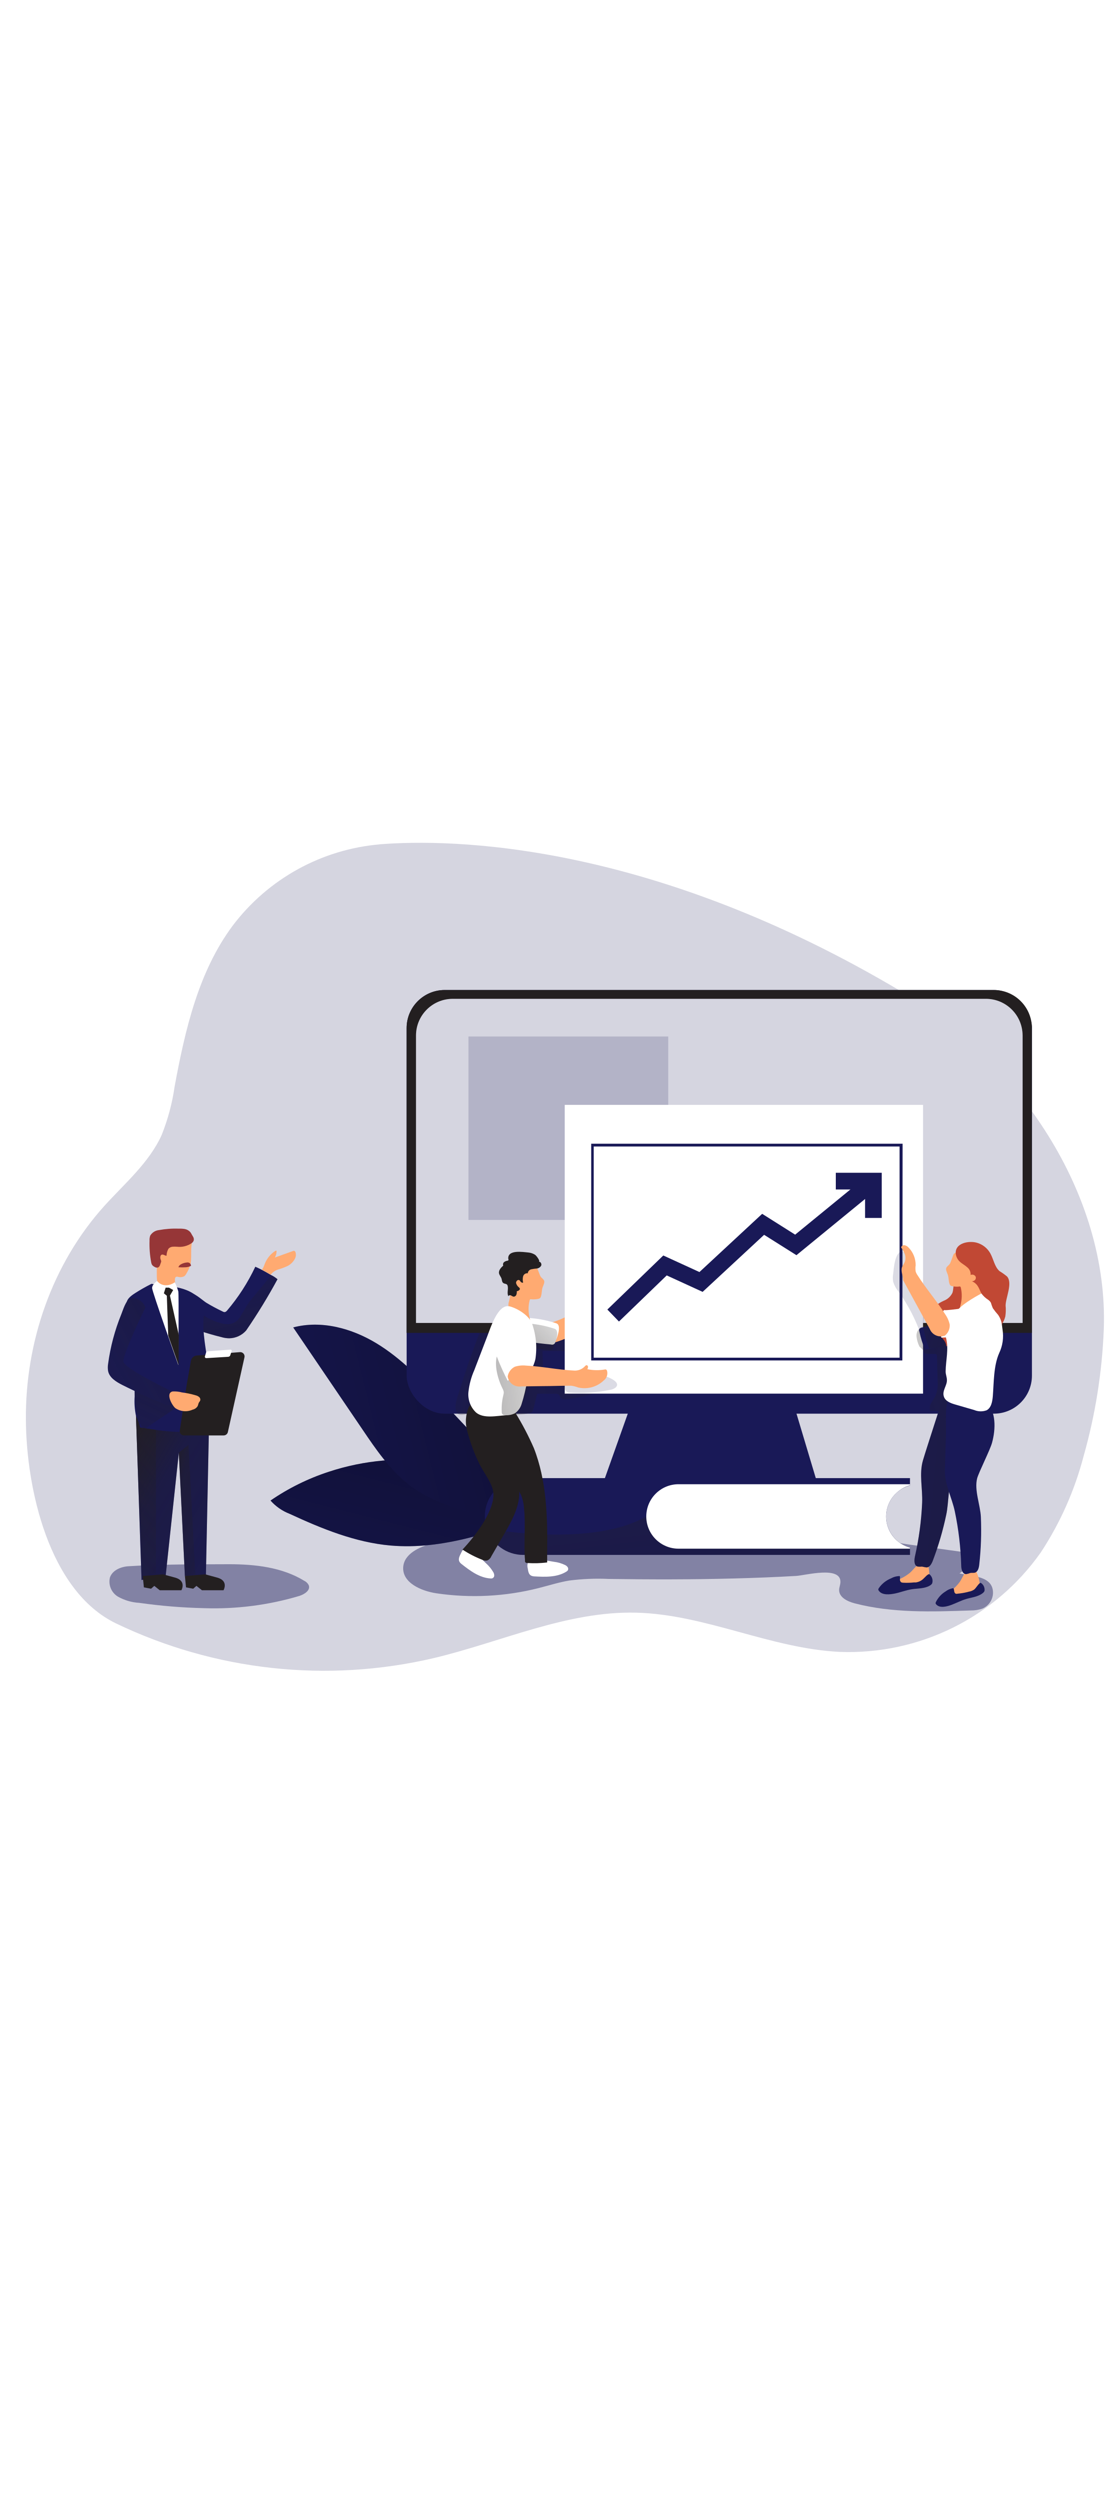 <svg id="_0502_progress" xmlns="http://www.w3.org/2000/svg" xmlns:xlink="http://www.w3.org/1999/xlink" viewBox="0 0 500 500" data-imageid="progress-14" imageName="Progress" class="illustrations_image" style="width: 223px;"><defs><style>.cls-1_progress-14{opacity:.44;}.cls-1_progress-14,.cls-2_progress-14,.cls-3_progress-14,.cls-4_progress-14,.cls-5_progress-14,.cls-6_progress-14,.cls-7_progress-14,.cls-8_progress-14,.cls-9_progress-14,.cls-10_progress-14,.cls-11_progress-14,.cls-12_progress-14,.cls-13_progress-14,.cls-14_progress-14,.cls-15_progress-14,.cls-16_progress-14,.cls-17_progress-14,.cls-18_progress-14,.cls-19_progress-14,.cls-20_progress-14,.cls-21_progress-14,.cls-22_progress-14,.cls-23_progress-14,.cls-24_progress-14,.cls-25_progress-14,.cls-26_progress-14,.cls-27_progress-14{stroke-width:0px;}.cls-1_progress-14,.cls-3_progress-14,.cls-13_progress-14{isolation:isolate;}.cls-1_progress-14,.cls-3_progress-14,.cls-13_progress-14,.cls-27_progress-14{fill:#68e1fd;}.cls-2_progress-14{fill:url(#linear-gradient);}.cls-3_progress-14{opacity:.18;}.cls-4_progress-14{fill:url(#linear-gradient-11-progress-14);}.cls-5_progress-14{fill:url(#linear-gradient-12-progress-14);}.cls-6_progress-14{fill:url(#linear-gradient-13-progress-14);}.cls-7_progress-14{fill:url(#linear-gradient-10-progress-14);}.cls-8_progress-14{fill:url(#linear-gradient-17-progress-14);}.cls-9_progress-14{fill:url(#linear-gradient-16-progress-14);}.cls-10_progress-14{fill:url(#linear-gradient-15-progress-14);}.cls-11_progress-14{fill:url(#linear-gradient-18-progress-14);}.cls-12_progress-14{fill:url(#linear-gradient-14-progress-14);}.cls-13_progress-14{opacity:.16;}.cls-14_progress-14{fill:url(#linear-gradient-4-progress-14);}.cls-15_progress-14{fill:url(#linear-gradient-2-progress-14);}.cls-16_progress-14{fill:url(#linear-gradient-3-progress-14);}.cls-17_progress-14{fill:url(#linear-gradient-8-progress-14);}.cls-18_progress-14{fill:url(#linear-gradient-9-progress-14);}.cls-19_progress-14{fill:url(#linear-gradient-7-progress-14);}.cls-20_progress-14{fill:url(#linear-gradient-5-progress-14);}.cls-21_progress-14{fill:url(#linear-gradient-6-progress-14);}.cls-22_progress-14{fill:#963637;}.cls-23_progress-14{fill:#231f20;}.cls-24_progress-14{fill:#c14834;}.cls-25_progress-14{fill:#fff;}.cls-26_progress-14{fill:#ffaa71;}</style><linearGradient id="linear-gradient-progress-14" x1="345.18" y1="3073.36" x2="353.38" y2="2962.75" gradientTransform="translate(-31 3367.76) scale(1 -1)" gradientUnits="userSpaceOnUse"><stop offset="0" stop-color="#231f20"/><stop offset=".08" stop-color="#231f20" stop-opacity=".69"/><stop offset=".21" stop-color="#231f20" stop-opacity=".32"/><stop offset="1" stop-color="#231f20" stop-opacity="0"/></linearGradient><linearGradient id="linear-gradient-2-progress-14" x1="-501.78" y1="2638.83" x2="-642.03" y2="2519.36" gradientTransform="translate(2131.03 2169.14) rotate(-35.26) scale(1 -1)" gradientUnits="userSpaceOnUse"><stop offset="0" stop-color="#000"/><stop offset=".13" stop-color="#000" stop-opacity=".69"/><stop offset=".25" stop-color="#000" stop-opacity=".32"/><stop offset="1" stop-color="#000" stop-opacity="0"/></linearGradient><linearGradient id="linear-gradient-3-progress-14" x1="342.07" y1="3033.85" x2="126.29" y2="2980.01" gradientTransform="translate(-69.95 3338.76) scale(1 -1)" xlink:href="#linear-gradient-2-progress-14"/><linearGradient id="linear-gradient-4-progress-14" x1="368.33" y1="3084.05" x2="412.58" y2="2712.12" gradientTransform="translate(-69.95 3338.76) scale(1 -1)" xlink:href="#linear-gradient-progress-14"/><linearGradient id="linear-gradient-5-progress-14" x1="689.48" y1="2995.57" x2="805.64" y2="2926.51" gradientTransform="translate(-642.97 3338.76) scale(1 -1)" xlink:href="#linear-gradient-progress-14"/><linearGradient id="linear-gradient-6-progress-14" x1="187.83" y1="3010.57" x2="160.48" y2="3137.43" gradientTransform="translate(-69.95 3338.76) scale(1 -1)" xlink:href="#linear-gradient-progress-14"/><linearGradient id="linear-gradient-7-progress-14" x1="734.7" y1="3001.6" x2="672.64" y2="2948.39" gradientTransform="translate(-642.97 3338.76) scale(1 -1)" xlink:href="#linear-gradient-progress-14"/><linearGradient id="linear-gradient-8-progress-14" x1="718.4" y1="3035.86" x2="695.43" y2="2986.83" gradientTransform="translate(-642.97 3338.76) scale(1 -1)" xlink:href="#linear-gradient-progress-14"/><linearGradient id="linear-gradient-9-progress-14" x1="712.69" y1="2975.16" x2="755.5" y2="2965.53" gradientTransform="translate(-642.97 3338.76) scale(1 -1)" xlink:href="#linear-gradient-progress-14"/><linearGradient id="linear-gradient-10-progress-14" x1="743.09" y1="3060.65" x2="658.64" y2="3015.6" gradientTransform="translate(-642.97 3338.76) scale(1 -1)" xlink:href="#linear-gradient-progress-14"/><linearGradient id="linear-gradient-11-progress-14" x1="311.49" y1="3030.38" x2="243.36" y2="3039.14" gradientTransform="translate(-69.95 3338.76) scale(1 -1)" xlink:href="#linear-gradient-progress-14"/><linearGradient id="linear-gradient-12-progress-14" x1="247.91" y1="3023.08" x2="409.93" y2="3051.16" gradientTransform="translate(-69.95 3338.76) scale(1 -1)" xlink:href="#linear-gradient-progress-14"/><linearGradient id="linear-gradient-13-progress-14" x1="290.16" y1="2980.79" x2="347.04" y2="2992.22" gradientTransform="translate(-69.95 3338.76) scale(1 -1)" xlink:href="#linear-gradient-progress-14"/><linearGradient id="linear-gradient-14-progress-14" x1="300.57" y1="3040.2" x2="329.73" y2="3070.4" gradientTransform="translate(-69.95 3338.76) scale(1 -1)" xlink:href="#linear-gradient-progress-14"/><linearGradient id="linear-gradient-15-progress-14" x1="276.86" y1="3027.25" x2="341.3" y2="3034.81" gradientTransform="translate(-69.95 3338.76) scale(1 -1)" xlink:href="#linear-gradient-progress-14"/><linearGradient id="linear-gradient-16-progress-14" x1="531.74" y1="3048.88" x2="413.27" y2="3009.08" gradientTransform="translate(-69.95 3338.76) scale(1 -1)" xlink:href="#linear-gradient-progress-14"/><linearGradient id="linear-gradient-17-progress-14" x1="509.55" y1="3050.22" x2="448.92" y2="3068.03" gradientTransform="translate(-69.95 3338.76) scale(1 -1)" xlink:href="#linear-gradient-progress-14"/><linearGradient id="linear-gradient-18-progress-14" x1="571.12" y1="2982.88" x2="304.82" y2="3006.28" gradientTransform="translate(-69.95 3338.76) scale(1 -1)" xlink:href="#linear-gradient-progress-14"/></defs><g id="background_progress-14"><path class="cls-3_progress-14 targetColor" d="M170.38,68.06c-26.17,2.24-50.15,15.48-66,36.42-15.41,20.68-21.35,46.7-26.06,72.07-1.06,7.51-3.03,14.86-5.85,21.9-5.67,12.47-16.54,21.64-25.73,31.8-23.39,25.95-35.42,61.04-35.13,95.79.16,30.66,10.21,76.72,40.34,91.32,44.37,21.33,94.72,26.83,142.65,15.57,30.22-7.2,59.5-21.08,90.57-20.35,31.06.73,60.3,16.08,91.35,17.59,35.7,1.36,69.66-15.43,90.23-44.63,8.71-13.26,15.19-27.85,19.19-43.21,5.24-18.49,8.27-37.54,9.03-56.75,2.27-61.13-38.78-120.36-89.77-150.92-113.85-68.11-203.28-69.11-234.82-66.62Z" style="fill: rgb(25, 25, 87);"/><path class="cls-1_progress-14 targetColor" d="M102.79,390.86c11.63,0,23.73,1.36,33.64,7.43.9.43,1.63,1.16,2.05,2.07.78,2.22-1.96,3.98-4.22,4.71-13.91,4.15-28.41,6-42.92,5.49-9.67-.22-19.33-1.02-28.91-2.38-3.36-.19-6.63-1.14-9.56-2.8-2.95-1.79-4.39-5.28-3.56-8.63,1.18-3.29,5.03-4.83,8.52-5,14.79-.93,30.02-.82,44.96-.89Z" style="fill: rgb(25, 25, 87);"/><path class="cls-1_progress-14 targetColor" d="M406.84,381.92l23.55,3.27c1.13.05,2.23.42,3.16,1.07,1.27,1.35,1.48,3.37.53,4.96-.98,1.52-2.29,2.79-3.82,3.74,5.58,1.33,15.3,1.05,15.03,9.01-.16,3-2.01,5.64-4.78,6.8-1.69.58-3.46.85-5.25.82-17.41.6-35.09,1.2-51.94-3.18-3.22-.82-7.03-2.65-7.03-5.96,0-1.18.51-2.22.58-3.47.38-7.54-15.72-3.11-19.86-2.87-9.21.53-18.41.89-27.62,1.13-18.81.51-37.62.49-56.41.22-5.94-.28-11.89-.03-17.79.73-4.63.78-9.12,2.22-13.65,3.36-14.95,3.8-30.5,4.6-45.76,2.36-6.92-1.02-15.41-4.74-14.97-11.72.38-5.98,7.18-9.09,12.99-10.65,8.58-2.27,17.3-3.96,26.11-5.07,15.58-1.72,31.25-2.5,46.92-2.33,34.04-.27,68.09-.29,102.15-.31,11.45-.09,26.53,6.52,37.87,8.09Z" style="fill: rgb(25, 25, 87);"/></g><g id="monitor_progress-14"><polygon class="cls-27_progress-14 targetColor" points="366.04 352.97 271 352.97 287.84 305.56 351.85 305.56 366.04 352.97" style="fill: rgb(25, 25, 87);"/><polygon class="cls-2_progress-14" points="366.04 352.97 271 352.97 287.84 305.56 351.85 305.56 366.04 352.97"/><path class="cls-27_progress-14 targetColor" d="M121.31,362.31c2.33,2.63,5.26,4.67,8.54,5.94,14.41,6.67,29.49,12.85,45.34,14.23,23.33,2.02,46.18-6.16,68.15-14.21-2.22.36-10.21-6.67-12.25-8.09-4.02-2.65-7.98-5.4-11.94-8.12-6.29-4.29-14.14-5.74-21.61-6.89-16.86-2.55-34.09-1.08-50.28,4.29-9.22,3.03-17.96,7.35-25.95,12.85Z" style="fill: rgb(25, 25, 87);"/><path class="cls-15_progress-14" d="M121.31,362.31c2.33,2.63,5.26,4.67,8.54,5.94,14.41,6.67,29.49,12.85,45.34,14.23,23.33,2.02,46.18-6.16,68.15-14.21-2.22.36-10.21-6.67-12.25-8.09-4.02-2.65-7.98-5.4-11.94-8.12-6.29-4.29-14.14-5.74-21.61-6.89-16.86-2.55-34.09-1.08-50.28,4.29-9.22,3.03-17.96,7.35-25.95,12.85Z"/><path class="cls-27_progress-14 targetColor" d="M197.98,317.59c-8.89-9.45-18.03-19.03-29.17-25.79-11.14-6.76-24.75-10.45-37.33-7.12l31.13,45.85c6,8.89,12.12,17.79,20.52,24.46,14.72,11.52,42.07,17.92,60.15,12.39-2.8-8.56-13.96-16.61-20.17-23.17l-25.13-26.62Z" style="fill: rgb(25, 25, 87);"/><path class="cls-16_progress-14" d="M197.98,317.59c-8.89-9.45-18.03-19.03-29.17-25.79-11.14-6.76-24.75-10.45-37.33-7.12l31.13,45.85c6,8.89,12.12,17.79,20.52,24.46,14.72,11.52,42.07,17.92,60.15,12.39-2.8-8.56-13.96-16.61-20.17-23.17l-25.13-26.62Z"/><path class="cls-27_progress-14 targetColor" d="M401.57,359.29c-2.7,2.7-4.21,6.37-4.2,10.18,0,2,.41,3.98,1.22,5.8,1.76,4.01,5.24,6.99,9.47,8.12v3.29h-173.44c-7.41,0-14-4.74-16.32-11.79-.59-1.75-.89-3.58-.89-5.43-.01-9.49,7.67-17.2,17.17-17.21.01,0,.03,0,.04,0h173.44v3.29c-2.45.66-4.69,1.95-6.49,3.74Z" style="fill: rgb(25, 25, 87);"/><path class="cls-14_progress-14" d="M408.07,383.39v3.29h-173.44c-7.41,0-14-4.74-16.32-11.79,6.67,1.16,48.27,7.8,71.49-5.43l108.74,5.8c1.77,4.02,5.29,7.01,9.54,8.12Z"/><path class="cls-25_progress-14" d="M401.57,359.29c-5.62,5.63-5.61,14.76.02,20.38,1.79,1.79,4.03,3.08,6.47,3.73v.49h-103.8c-7.98,0-14.45-6.47-14.45-14.45s6.47-14.45,14.45-14.45h103.8v.47c-2.46.69-4.7,2.02-6.49,3.85Z"/><rect class="cls-27_progress-14 targetColor" x="182.35" y="133.39" width="280.4" height="189.96" rx="17.06" ry="17.06" style="fill: rgb(25, 25, 87);"/><path class="cls-23_progress-14" d="M462.72,150.44v136.69H182.33v-136.69c.01-9.41,7.64-17.04,17.06-17.06h246.29c9.41.01,17.04,7.64,17.06,17.06Z"/><path class="cls-25_progress-14" d="M458.57,153.71v128.97H186.55v-128.97c.05-9.09,7.46-16.41,16.54-16.37h238.86c9.09-.09,16.52,7.21,16.61,16.3,0,.02,0,.05,0,.07Z"/><path class="cls-3_progress-14 targetColor" d="M458.57,153.71v128.97H186.55v-128.97c.05-9.09,7.46-16.41,16.54-16.37h238.86c9.09-.09,16.52,7.21,16.61,16.3,0,.02,0,.05,0,.07Z" style="fill: rgb(25, 25, 87);"/><rect class="cls-3_progress-14 targetColor" x="210.08" y="154.22" width="89.57" height="82.27" style="fill: rgb(25, 25, 87);"/></g><g id="character_1_progress-14"><polygon class="cls-27_progress-14 targetColor" points="93.76 326.62 92.33 396.13 82.91 396.13 80.19 340.87 74.28 396.13 63.47 397.93 60.98 324.33 93.76 326.62" style="fill: rgb(25, 25, 87);"/><polygon class="cls-20_progress-14" points="93.76 326.62 92.33 396.13 82.91 396.13 80.19 340.87 74.28 396.13 63.47 397.93 60.98 324.33 93.76 326.62"/><path class="cls-27_progress-14 targetColor" d="M124.44,263.07c-4.28,7.9-8.97,15.56-14.05,22.97-1.92,2.2-4.69,3.47-7.6,3.51-1.18-.01-2.36-.19-3.49-.53-3.36-.82-6.67-1.8-10.01-2.89-.28-.11-.55-.24-.8-.4h0c-2.22-1.62-2.71-6.09-3.2-8.67-.27-1.42-1.58-7.07.84-7.49,1.22-.22,5.23,3.34,6.36,4.02,2.38,1.44,4.83,2.75,7.34,3.94.3.19.65.28,1,.27.38-.11.71-.33.96-.64,5.09-5.97,9.36-12.6,12.7-19.7.98.42,1.93.89,2.89,1.38,1.33.7,2.65,1.44,3.94,2.22l.4.22c1.09.53,1.87,1.09,2.74,1.8Z" style="fill: rgb(25, 25, 87);"/><path class="cls-21_progress-14" d="M124.44,263.07c-4.28,7.9-8.97,15.56-14.05,22.97-1.92,2.2-4.69,3.47-7.6,3.51-1.18-.01-2.36-.19-3.49-.53-3.36-.82-6.67-1.8-10.01-2.89-.28-.11-.56-.24-.82-.4-.18,0-.64-1.73-.71-1.96-.23-.73-.4-1.47-.51-2.22-.2-1.48-.2-2.97,0-4.45,0-.51.13-.89.6-.49s.29.42.49.6.69.49,1.02.73c.93.67,1.87,1.33,2.87,1.96,1.92,1.15,3.97,2.04,6.11,2.67,1.43.5,2.94.72,4.45.64,2.31-.29,4.3-1.77,5.25-3.89.78-1.2,1.53-2.45,2.22-3.69.71-1.25,1.53-2.43,2.45-3.54,1.96-2.36,3.89-4.71,5.85-7.05.99-1.35,2.09-2.63,3.29-3.8.96.56,1.73,1.11,2.6,1.82Z"/><polygon class="cls-19_progress-14" points="69.92 395.04 69.92 330.6 60.98 324.33 64.01 396.13 69.92 395.04"/><path class="cls-27_progress-14 targetColor" d="M67.96,265.12c-2.52,1.26-4.97,2.64-7.34,4.16-5.05,3.22-4.14,4.71-3.2,10.3,1.96,11.91,2.95,23.97,2.96,36.05-.2,2.92,0,5.85.6,8.72.82,1.66,1.44,3.4,1.87,5.2,7.78,1.07,25.57,5.07,30.89-2.91,5.31-7.98-4.07-34.82-2.36-46.87,1.71-12.05-13.94-13.34-13.94-13.34l-9.47-1.29Z" style="fill: rgb(25, 25, 87);"/><path class="cls-23_progress-14" d="M83.86,309.59l1.8-10.1c.28-1.23,1.33-2.13,2.58-2.22l19.39-1.51c1.07-.06,1.98.75,2.04,1.82,0,.13,0,.27-.02.4l-7.47,33.64c-.2.87-.98,1.48-1.87,1.49h-17.79c-1.06,0-1.91-.85-1.92-1.91,0-.11,0-.21.03-.31l3.22-21.3Z"/><path class="cls-17_progress-14" d="M78.68,320.88l-14.1,9.52-2.22-2.96c-1.36-4.9-2-9.97-1.89-15.05.33-7.58,0-4.87,0-4.87l19.83,12.54-1.62.82Z"/><path class="cls-26_progress-14" d="M85.69,253.35c.02.8-.02,1.61-.13,2.4-.37,1.66-1.02,3.25-1.93,4.69-.23.5-.57.94-1,1.29-.9.45-1.95.54-2.91.24-.23-.06-.46-.06-.69,0-.56.22-.62.98-.6,1.58l.16,2.76c.07.38,0,.77-.18,1.11-.2.21-.45.37-.73.47-2.08.69-4.38.17-5.96-1.36-.38-.35-.7-.78-.93-1.25-.18-.46-.29-.95-.33-1.45-.33-2.65,0-5.31-.24-7.98-.36-2.21-.43-4.45-.2-6.67.44-2.39,2.04-4.41,4.27-5.38,2.28-.72,4.73-.66,6.98.16,1.1.31,2.18.67,3.25,1.09.52.15.97.48,1.27.93.42.84,0,2.07,0,2.98-.09,1.51-.07,2.98-.07,4.38Z"/><path class="cls-22_progress-14" d="M85.71,242.48c.24.53.6,1,.87,1.53.32.5.42,1.11.29,1.69-.17.45-.46.85-.84,1.13-1.94,1.36-4.32,1.95-6.67,1.67-.67-.06-1.35-.06-2.02,0-.68.07-1.31.37-1.78.87-.53.91-.83,1.95-.87,3v.18s0,0,0,0c-.76,0-1.47-.78-2.22-.49-.34.2-.55.56-.56.96-.07.46,0,.93.2,1.36.09.17.14.35.16.53.02.12.02.24,0,.36l-.47,1.31c-.12.49-.42.92-.84,1.2-.61.19-1.28.06-1.78-.33-.39-.19-.72-.48-.98-.82-.18-.29-.3-.6-.36-.93-.64-3.29-.9-6.64-.78-9.98-.05-.75.06-1.51.31-2.22.85-1.39,2.29-2.3,3.91-2.47,2.93-.53,5.92-.75,8.89-.64.93-.04,1.86.02,2.78.18.92.19,1.75.67,2.38,1.36"/><path class="cls-22_progress-14" d="M81.11,256.4c-.47.24-.84.64-1.05,1.13v.18s0,0,.16,0c1.01.07,2.03.07,3.05,0,.77-.04,1.53-.24,2.22-.58.05.02.1.02.16,0,.01-.05.01-.1,0-.16-.05-.83-.76-1.47-1.59-1.43-.02,0-.04,0-.05,0-1.02.06-2,.35-2.89.84Z"/><path class="cls-25_progress-14" d="M70.43,263.85s-2.22,1.51-2.22,3.16,11.76,34.58,11.76,34.58c0,0,.27-31.53,0-33-.4-1.42-.93-2.81-1.58-4.14,0,0-4.51,3.38-7.96-.6Z"/><polygon class="cls-23_progress-14" points="74.28 266.83 73.48 269.38 74.81 270.47 75.44 288.37 80.08 301.58 80.19 288.15 76.21 270.41 77.66 267.9 75.75 266.83 74.28 266.83"/><path class="cls-27_progress-14 targetColor" d="M82.91,313.35c-1.38,1.75-2.94,3.33-4.67,4.74l-1.07.84c-.39.35-.87.57-1.38.64-.35,0-.7-.09-1.02-.24-6.8-2.64-13.48-5.6-20.01-8.89-2.71-1.4-5.71-3.22-6.29-6.23-.17-1.05-.17-2.11,0-3.16,1.02-7.63,3.01-15.1,5.91-22.24.82-2,1.85-5.87,3.98-7.18h.24l.31-.16c2.89-1.05,5.4,1.85,6.2,4.29.9,3.56.79,7.31-.33,10.81-1.11,3.47-1.94,7.02-2.47,10.63-.09.5-.04,1.01.13,1.49.27.46.65.84,1.11,1.11l19.35,13.54Z" style="fill: rgb(25, 25, 87);"/><path class="cls-23_progress-14" d="M82.91,396.13l.51,5.11,3.22.6,1.45-1.27,2.47,1.96h9.67s2.47-4.25-2.89-5.69l-5.34-1.45-9.09.73Z"/><path class="cls-23_progress-14" d="M64.01,396.13l.51,5.11,3.22.6,1.45-1.27,2.45,1.96h9.7s2.45-4.25-2.89-5.69l-5.36-1.45-9.07.73Z"/><polygon class="cls-18_progress-14" points="80.19 340.87 84.53 337.36 87.58 395.4 82.91 396.13 80.19 340.87"/><path class="cls-7_progress-14" d="M78.33,318.08l-1.07.84c-.39.35-.87.57-1.38.64-.35,0-.7-.09-1.02-.24-6.8-2.64-13.48-5.6-20.01-8.89-2.71-1.4-5.71-3.22-6.29-6.23-.17-1.05-.17-2.11,0-3.16,1.02-7.63,3.01-15.1,5.91-22.24.82-2,1.85-5.87,3.98-7.18h.24l.31-.16c2.77-.04,5.26,1.68,6.2,4.29,0,0-10.3,21.08-9.85,24.26s22.06,13.5,22.06,13.5l.91,4.56Z"/><path class="cls-26_progress-14" d="M87.75,315.12c.56.13,1.09.39,1.53.76.46.38.66.98.51,1.56-.17.33-.37.65-.6.93-.27.49-.31,1.11-.58,1.62-.5.8-1.3,1.36-2.22,1.56-2.55,1.15-5.51.88-7.8-.71-1.51-1.31-4.45-6.67-1.2-7.45,1.42-.08,2.85.07,4.22.44,2.08.26,4.13.69,6.14,1.29Z"/><path class="cls-25_progress-14" d="M91.89,297.67l.51-1.69c.09-.31.37-.54.69-.58l10.25-.76c.28-.03.53.17.56.45,0,.08,0,.16-.03.24l-.62,1.85c-.13.38-.47.64-.87.67l-9.87.6c-.33.03-.62-.22-.65-.55,0-.08,0-.16.03-.23Z"/><path class="cls-26_progress-14" d="M132.18,254.02c-.75,1.33-1.87,2.42-3.22,3.11-1.27.59-2.59,1.09-3.94,1.49-1.36.36-2.58,1.13-3.47,2.22l-.16.2c-1.29-.77-2.6-1.51-3.94-2.22.18-.36.51-.78.64-1.05.29-.64.51-1.31.78-1.96.96-2.24,2.57-4.15,4.63-5.47.16,0,.36-.2.51,0,.04.1.04.21,0,.31-.02.95-.28,1.87-.76,2.69l8.05-2.89c.2-.1.42-.14.64-.11.26.1.46.31.56.58.34,1.03.22,2.16-.33,3.09Z"/></g><g id="character_3_progress-14"><path class="cls-4_progress-14" d="M206.36,312.12c2.67-8.78,5.7-17.44,9.09-25.99.15-.35.41-.64.73-.82.37-.13.77-.13,1.13,0l7.4,1.05c-.48,4.16-1.71,8.19-3.65,11.9-2.87,6.81-4.98,13.92-6.27,21.19-.06.73-.29,1.44-.67,2.07-.79.92-1.9,1.51-3.11,1.62-3.62.76-5.98,1.87-6.67-1.82-.44-2.82,1.25-6.69,2-9.18Z"/><path class="cls-5_progress-14" d="M241.03,314.41h7.96c.55-.07,1.1.06,1.56.38.38.33.47.87.78,1.29.64.89,1.93.87,3.02.76,3.81-.43,7.58-1.17,11.27-2.22l-1.42-9.7c-6.75,1.5-13.66,2.17-20.57,2.02l-.38-11.67h10.5c.87.18,1.71-.38,1.89-1.25.05-.24.04-.49-.02-.73.02-1.43-.06-2.85-.24-4.27,0-.33-.14-.65-.38-.89-.3-.17-.65-.22-.98-.13-8,1.06-16.07,1.36-24.13.89-.45,11.92-2.62,23.72-6.45,35.02,4.27-.47,9.34.27,13.45-.67,1.96-.44,1.87-.64,2.49-2.76.18-.64,1.4-6.05,1.65-6.07Z"/><path class="cls-25_progress-14" d="M239.52,396.31c4.91.27,10.18.49,14.39-2.09.3-.16.56-.39.76-.67.2-.46.15-.99-.13-1.4-.3-.4-.69-.72-1.13-.93-1.57-.76-3.27-1.25-5-1.45-2.22-.38-4.25-.73-6.38-.96-1.38-.13-3.71-.69-4.83.42-.69,1.04-.88,2.34-.53,3.54.27,2,.64,3.4,2.87,3.54Z"/><path class="cls-25_progress-14" d="M206.94,390.75c3.87,3.05,8.09,6.2,13.01,6.49.33.05.67,0,.98-.13.44-.25.71-.72.71-1.22-.02-.5-.16-.99-.4-1.42-.88-1.5-1.99-2.86-3.29-4.02-1.53-1.51-3.07-3.02-4.71-4.45-1.05-.89-2.65-2.69-4.18-2.4s-1.96,1.6-2.47,2.6c-.91,1.8-1.4,3.18.36,4.56Z"/><path class="cls-23_progress-14" d="M245.36,385.17v4.89c-2.95.36-5.93.44-8.89.24-.47.09-.93-.22-1.02-.69-.02-.1-.02-.2,0-.29-.62-8.12.4-16.3-.53-24.35-.15-1.69-.54-3.35-1.16-4.94-.76-1.58-1.68-3.07-2.76-4.45-3.11-4.29-5.89-8.82-8.29-13.54-2.31-4.8-3.37-10.1-3.09-15.41,0-5.31,2.8-7.6,7.98-6.23.8.13,1.56.43,2.22.89.53.47.96,1.04,1.29,1.67,3.13,5.09,5.9,10.38,8.29,15.85,5.69,14.56,6.16,30.6,5.96,46.34Z"/><path class="cls-6_progress-14" d="M245.36,385.17v4.89c-2.95.36-5.93.44-8.89.24-.47.09-.93-.22-1.02-.69-.02-.1-.02-.2,0-.29-.62-8.12.4-16.3-.53-24.35-.15-1.69-.54-3.35-1.16-4.94-.76-1.58-1.68-3.07-2.76-4.45-3.11-4.29-5.89-8.82-8.29-13.54-2.31-4.8-3.37-10.1-3.09-15.41,0-5.31,2.8-7.6,7.98-6.23.8.13,1.56.43,2.22.89.53.47.96,1.04,1.29,1.67,3.13,5.09,5.9,10.38,8.29,15.85,5.69,14.56,6.16,30.6,5.96,46.34Z"/><path class="cls-26_progress-14" d="M248.19,291.58c10.56-2.94,19.63-9.73,25.44-19.03,1.11-1.37,1.51-3.18,1.09-4.89-.05-.21-.19-.39-.38-.49-.29-.13-.62,0-.91.24l-13.7,8.89c-3.66,2.68-7.74,4.74-12.07,6.09-.67,1.33-1.14,2.76-1.4,4.22.04,1.83.72,3.59,1.93,4.96Z"/><rect class="cls-25_progress-14" x="253.24" y="184.89" width="160.68" height="129.48"/><path class="cls-13_progress-14 targetColor" d="M275.87,311.79c-.74.5-1.58.82-2.47.93-5.85,1.17-11.83,1.56-17.79,1.16-.59.03-1.16-.13-1.65-.47-.48-.52-.75-1.2-.73-1.91-.16-1.83-.04-3.68.36-5.47,0-.24,14.54-.22,15.92,0,1.93.31,9.78,3,6.36,5.76Z" style="fill: rgb(25, 25, 87);"/><path class="cls-23_progress-14" d="M209.52,331.11c1.31,5.09,3.13,10.04,5.45,14.76,1.91,4.02,6.34,9.18,6.32,13.72,0,8.18-8.61,19.1-13.9,24.7,2.79,1.84,5.77,3.38,8.89,4.58.68.36,1.47.47,2.22.31.83-.36,1.48-1.03,1.82-1.87l5.76-9.98c3.2-5.56,6.52-11.43,6.78-17.79.01-2.33-.15-4.66-.49-6.96-.6-4.91,0-10.47-1.22-15.25-1.09-4.45-2.51-8.67-3.51-13.1-.25-2.29-1.31-4.41-2.98-5.98-.79-.53-1.67-.91-2.6-1.13-4.45-1.27-9.34-1.42-11.79,3.22-1.5,3.39-1.77,7.2-.76,10.76Z"/><path class="cls-25_progress-14" d="M249.55,282.88c2.45.89.16,6.67-.49,8.29-.13.81-.9,1.36-1.71,1.23-.08-.01-.15-.03-.23-.06-3.67-.33-7.34-.78-10.98-1.31-.78-.07-1.53-.3-2.22-.67-.87-.62-1.46-1.57-1.62-2.62-.33-1.71-.51-5.8.98-7.12,1.07-.96,3.22-.27,4.63-.13,3.97.32,7.88,1.12,11.65,2.38Z"/><path class="cls-12_progress-14" d="M248.77,285.31c2.45.89.16,6.67-.51,8.29-.1.42-.35.79-.69,1.05-.38.18-.81.22-1.22.13-3.69-.33-7.34-.78-10.98-1.29-.82-.08-1.61-.31-2.33-.69-.87-.62-1.45-1.57-1.6-2.62-.36-1.71-.51-5.8.98-7.12,1.07-.93,3.2-.27,4.63-.13,4,.31,7.94,1.11,11.74,2.38Z"/><path class="cls-26_progress-14" d="M242.41,261.82c.44.73,1.31,1.16,1.6,1.93s-.31,1.96-.67,2.91c-.47,1.33-.31,2.85-.78,4.18-.09.29-.26.56-.49.76-.21.15-.46.24-.71.29-.99.2-2.01.26-3.02.18-.19-.07-.39-.07-.58,0-.15.13-.25.31-.27.51-.62,2.53-.62,5.18,0,7.72.22.82.47,1.85-.16,2.45-.22.2-.49.33-.78.38-2.01.18-3.95-.75-5.07-2.42-1.17-1.36-2.17-2.85-2.98-4.45-.25-.44-.42-.91-.51-1.4-.02-.64.07-1.28.27-1.89.55-2.1.89-4.26,1-6.43-.12-2.77.22-5.54,1-8.21.31-.9.9-1.68,1.69-2.22.93-.44,1.96-.6,2.98-.47,2.03-.14,4.04.51,5.6,1.82.51.6,1.33,3.38,1.87,4.36Z"/><path class="cls-23_progress-14" d="M241.58,255.24c.82-.16,1.42.96,1.11,1.71-.41.75-1.17,1.24-2.02,1.31-.83.07-1.65.19-2.47.36-.84.21-1.45.92-1.53,1.78-.94-.13-1.84.46-2.09,1.38-.23.9-.23,1.84,0,2.74-.27.29-.73,0-.98-.2s-.4-.64-.71-.84c-.71-.38-1.56.51-1.47,1.31.21.78.67,1.47,1.31,1.96.15.12.28.27.36.44.22.67-.67,1.13-1.36,1.29.06.52,0,1.04-.18,1.53-.17.51-.64.86-1.18.87-.47,0-.84-.38-1.27-.56s-1.09,0-1.13.4c-.71-1.49,0-2.89-.27-4.45s-1.42-.82-2.22-1.69c-.42-.49-.4-1.22-.6-1.85s-.91-1.45-1.09-2.22c-.31-1.38.84-2.62,1.89-3.56-.23-.53-.09-1.15.33-1.53.43-.35.96-.57,1.51-.64.14-.02.28-.07.4-.16.18-.18.13-.47,0-.71-.33-4.2,6.52-3.05,9.03-2.82,1.05.09,2.06.44,2.96,1,.51.27,2.6,2.98,1.67,3.16Z"/><path class="cls-25_progress-14" d="M228.29,275.21h.16c3.67.91,9.01,4.25,10.21,7.96,1.75,5.06,2.24,10.47,1.42,15.77-.76,3.36-2.8,6.27-3.65,9.54-.61,3.62-1.47,7.2-2.58,10.7-.52,1.62-1.55,3.02-2.94,4-1.26.62-2.65.92-4.05.89-4.11.22-9.9,1.62-13.34-1.2-2.52-2.36-3.8-5.75-3.47-9.18.36-3.39,1.24-6.69,2.62-9.81l5.71-14.9c1.42-3.54,4.76-14.79,9.9-13.76Z"/><path class="cls-10_progress-14" d="M225.29,311.99c.31.53.53,1.12.62,1.73,0,.44-.07.89-.2,1.31-.59,2.42-.84,4.91-.73,7.4-.05.45.09.9.38,1.25.32.24.71.35,1.11.33,1.43.24,2.9.1,4.25-.42,1.47-.9,2.57-2.28,3.11-3.91,1.81-4.53,3.2-9.22,4.14-14.01.24-.77.32-1.58.22-2.38-.32-1.21-1.13-2.24-2.22-2.85-1-.69-2.22-1.18-3.09-1.91-1.89-1.47-3.29-4.09-5.87-4.45-1.85-.15-3.53,1.05-4,2.85-1.56,4.45.2,10.83,2.29,15.05Z"/><path class="cls-25_progress-14" d="M231.49,286.08s5.23,14.16,6.27,15.21-10.1,7.29-10.1,7.29c0,0-7.25-13.76-6.89-19.75.36-5.98,6.54-8.38,10.72-2.76Z"/><path class="cls-26_progress-14" d="M227.66,306.68c.42,2.88,3.1,4.87,5.98,4.45,0,0,0,0,0,0l9.47-.13c4.45,0,8.72-.2,13.07-.18,1.07.15,2.11.41,3.11.8,1.36.3,2.75.39,4.14.24,2.73-.29,5.28-1.47,7.27-3.36,1.38-1.03,1.97-2.8,1.49-4.45-.09-.21-.25-.39-.44-.51-.18-.03-.36-.03-.53,0-2.6.45-5.26.4-7.85-.13.21-.33.32-.72.31-1.11,0-.38-.4-.76-.78-.67-.2.07-.38.19-.51.36-1.29,1.45-3.18,2.2-5.11,2.02-7.18-.33-14.25-1.87-21.44-2.22-1.68-.18-3.37,0-4.98.51-1.71.86-2.91,2.49-3.2,4.38Z"/><path class="cls-27_progress-14 targetColor" d="M404.64,299.49h-139.53v-97.19h139.64l-.11,97.19ZM266.24,298.25h137.15v-94.7h-137.15v94.7Z" style="fill: rgb(25, 25, 87);"/><polygon class="cls-27_progress-14 targetColor" points="277.56 282.04 272.36 276.66 297.44 252.42 313.65 259.85 341.78 233.74 356.57 243.08 385.39 219.51 390.12 225.29 357.15 252.29 342.65 243.15 315.08 268.74 298.98 261.36 277.56 282.04" style="fill: rgb(25, 25, 87);"/><polygon class="cls-27_progress-14 targetColor" points="395.39 235.59 387.92 235.59 387.92 222.82 374.8 222.82 374.8 215.33 395.39 215.33 395.39 235.59" style="fill: rgb(25, 25, 87);"/></g><g id="character_2_progress-14"><path class="cls-9_progress-14" d="M414.09,294.96c-.07.59.25,1.16.8,1.4.55.21,1.13.28,1.71.22h2.49c.25-.02.51.03.73.16.27.27.4.65.36,1.02l.27,10.58c.24,2.42-.09,4.85-.98,7.12-.53,1.09-1.33,2.02-1.89,3.09-.65,1.03-.82,2.3-.47,3.47,4.22.18,8.45.18,12.65,0,.8.06,1.59-.17,2.22-.67.29-.33.49-.71.6-1.13,1.25-3.52,2.27-7.11,3.07-10.76.84-3.46,1.23-7.01,1.18-10.56-.07-3.58-1.07-7.07-2.91-10.14-.44-.77-1.03-1.45-1.73-1.98-.73-.46-1.55-.79-2.4-.96-4.21-.96-8.51-1.53-12.83-1.69-1.43-.25-2.91-.02-4.2.64-1.25.94-1.92,2.47-1.76,4.02.17,1.55.61,3.05,1.29,4.45"/><path class="cls-27_progress-14 targetColor" d="M424.12,279.5c-3.11,2.47-6.71,4.26-10.56,5.25-.49.02-.94.24-1.27.6-.15.38-.15.8,0,1.18.58,2.78,1.42,5.49,2.49,8.12,5.68-.74,11.14-2.66,16.03-5.65.81-.43,1.51-1.04,2.05-1.78.42-.87.65-1.82.67-2.78.2-2.65.58-6.4-.98-8.74-1.25-1.82-1.91-.62-3.56.51l-4.87,3.29Z" style="fill: rgb(25, 25, 87);"/><path class="cls-8_progress-14" d="M426.12,279.06c-3.11,2.48-6.71,4.27-10.56,5.25-.5.01-.97.24-1.29.62-.15.37-.15.78,0,1.16.58,2.77,1.4,5.49,2.47,8.12,5.69-.74,11.16-2.67,16.05-5.65.81-.43,1.5-1.03,2.02-1.78.44-.86.67-1.81.67-2.78.2-2.62.6-6.4-.98-8.72-1.22-1.82-1.91-.64-3.56.49l-4.83,3.29Z"/><path class="cls-13_progress-14 targetColor" d="M400.53,260.65c-.21,1.16-.21,2.35,0,3.51.48,1.64,1.3,3.15,2.4,4.45,4.4,6.12,7.86,12.86,10.25,20.01.89-3.94,1.23-7.99,1-12.03.04-1.42-.06-2.83-.31-4.22-.54-1.92-1.29-3.78-2.22-5.54-1.3-2.85-2.27-5.83-2.91-8.89-.44-2.22-1.2-7.56-4.58-7.2-2.91.47-3.4,7.76-3.62,9.92Z" style="fill: rgb(25, 25, 87);"/><path class="cls-24_progress-14" d="M423.14,272.76c-1.76.79-3.37,1.88-4.76,3.22-1.45,1.33-2.25,3.22-2.22,5.18.42,2.32,1.72,4.39,3.62,5.78,2,1.76,4.45,3.6,4.6,6.29,1.45-1.07,2.76-2.22,4.22-3.34,2.72-1.58,5.57-2.92,8.52-4.02,2.98-1.12,5.47-3.24,7.05-6,.73-1.78,1.15-3.68,1.25-5.6.28-2.06.34-4.15.16-6.23-.2-2.09-1.11-4.04-2.58-5.54-2.25-1.73-4.91-2.85-7.72-3.27-3.23.14-6.08,2.15-7.32,5.14-.58,1.56-.31,3.34-.89,4.87-.82,1.63-2.23,2.88-3.94,3.51Z"/><path class="cls-26_progress-14" d="M398.53,398.91c-.56.05-1.11.2-1.62.42-.51.25-.84.76-.87,1.33.11.55.48,1.02,1,1.25.49.24,1.05.36,1.53.62.41.28.85.53,1.31.73.82.16,1.66.04,2.4-.33,3.49-1.22,7.16-1.83,10.85-1.78.35.04.71.04,1.07,0,1.09-.37,1.9-1.31,2.11-2.45.51-2.29.51-4.67,0-6.96-.04-.26-.13-.51-.27-.73-.16-.17-.37-.3-.6-.36-3.62-1.38-5.18,2.22-7.56,4.18-2.7,2.17-5.93,3.57-9.36,4.07Z"/><path class="cls-27_progress-14 targetColor" d="M410.6,399.02h-.71c-1.63.18-3.28.22-4.91.13-.31,0-.62-.07-.89-.22-.35-.29-.55-.72-.53-1.18.04-.44.04-.89,0-1.33-.02-.09-.07-.18-.13-.24-.08-.02-.16-.02-.24,0-1.26.04-2.49.38-3.58,1-2.25.9-4.19,2.45-5.56,4.45-.12.17-.19.37-.2.58,0,.18.08.35.2.49,1.47,2.22,5.14,1.73,7.38,1.27s4.89-1.49,7.43-1.89,5.78-.22,8.18-1.69c.39-.21.72-.53.96-.91.44-1.38.07-2.9-.98-3.91-.08-.12-.2-.21-.33-.24-.18-.02-.36.02-.51.13-1.13.71-1.89,1.96-3.05,2.67-.76.48-1.62.79-2.51.91Z" style="fill: rgb(25, 25, 87);"/><path class="cls-27_progress-14 targetColor" d="M435.46,306.14s11.32,6.49,8.16,18.34c-2.78,10.36-10.74,16.81-15.83,25.66-2.82,4.89-2.22,12.92-3.49,18.63-1.47,7-3.49,13.88-6.03,20.57-.53,1.33-1.36,2.91-2.8,2.96-.67-.09-1.34-.22-2-.38-.64.07-1.29.07-1.93,0-1.65-.38-1.65-2.71-1.27-4.45,1.8-7.94,2.89-16.03,3.25-24.17.27-6.27-1.42-12.92.36-19.01,1.4-4.8,9.81-30.6,9.81-30.6l11.79-7.56Z" style="fill: rgb(25, 25, 87);"/><path class="cls-11_progress-14" d="M435.46,306.14s11.32,6.49,8.16,18.34c-2.78,10.36-10.74,16.81-15.83,25.66-2.82,4.89-2.22,12.92-3.49,18.63-1.47,7-3.49,13.88-6.03,20.57-.53,1.33-1.36,2.91-2.8,2.96-.67-.09-1.34-.22-2-.38-.64.07-1.29.07-1.93,0-1.65-.38-1.65-2.71-1.27-4.45,1.8-7.94,2.89-16.03,3.25-24.17.27-6.27-1.42-12.92.36-19.01,1.4-4.8,9.81-30.6,9.81-30.6l11.79-7.56Z"/><path class="cls-26_progress-14" d="M422.41,405.18c-.53.18-1.03.45-1.47.8-.45.36-.65.95-.51,1.51.23.51.71.87,1.27.96.53.11,1.09,0,1.62.22.49.16.99.3,1.49.4.82-.07,1.6-.39,2.22-.93,3.07-2.06,6.48-3.56,10.07-4.45.35-.07.69-.19,1.02-.33.88-.66,1.37-1.72,1.29-2.82-.09-2.33-.7-4.61-1.8-6.67-.09-.25-.23-.47-.42-.64-.2-.12-.43-.19-.67-.2-3.87-.42-4.45,3.47-6.27,5.94-2.03,2.72-4.74,4.86-7.85,6.23Z"/><path class="cls-27_progress-14 targetColor" d="M434.11,314.21c2.99.44,5.77,1.79,7.96,3.87,4.74,4.02,4.45,12.25,2.8,18.28-.84,3.16-5.87,13.1-6.67,15.92-1.4,5.34,1.4,11.96,1.65,17.37.31,7.15.07,14.32-.73,21.44-.16,1.42-.58,3.14-1.96,3.56-.67.18-1.38,0-2.05.13-.59.24-1.21.42-1.85.53-1.69,0-2.22-2.22-2.22-3.89-.24-8.15-1.2-16.26-2.87-24.24-1.29-6.14-4.6-12.16-4.45-18.5l.47-15.57c.18-5.74-.62-11.54,1.13-17.06.14-.67.5-1.27,1.02-1.71.5-.29,1.07-.45,1.65-.44,1.7-.13,3.41-.13,5.11,0l1,.31Z" style="fill: rgb(25, 25, 87);"/><path class="cls-26_progress-14" d="M425.92,256.13c-.42.71-1.31,1.13-1.6,1.93s.33,1.96.67,2.91c.49,1.33.33,2.85.8,4.18.08.29.24.55.47.76.21.14.46.24.71.27,1,.23,2.03.29,3.05.18.19-.06.39-.06.58,0,.15.13.24.31.27.51.58,2.55.53,5.19-.13,7.72-.2.82-.44,1.85.18,2.45.22.2.49.33.78.38,2.01.16,3.94-.78,5.07-2.45,1.15-1.36,2.15-2.86,2.96-4.45.25-.44.42-.91.51-1.4.04-.65-.05-1.3-.27-1.91-.54-2.1-.87-4.24-.98-6.4.12-2.78-.22-5.56-1.02-8.23-.3-.9-.89-1.68-1.67-2.22-.94-.43-1.98-.6-3-.47-2.03-.15-4.04.5-5.58,1.82-.4.67-1.25,3.51-1.78,4.42Z"/><path class="cls-25_progress-14" d="M440.07,269.47s-8.29,4.29-10.81,7.65-6.67,5.85-5.03,12.23c1.29,5.16-.11,9.96-.18,15.08,0,1.4.6,2.53.58,3.96,0,2.49-2.22,4.69-1.38,7.27.64,2.11,3.09,3.02,5.23,3.62l8.34,2.42c1.79.76,3.8.81,5.63.13,2.09-1.16,2.56-3.94,2.76-6.32.49-6.16.31-13.56,2.85-19.32,1.56-3.27,2.09-6.94,1.51-10.52-.53-4.67-2.56-17.03-9.49-16.21Z"/><path class="cls-24_progress-14" d="M428.59,251.66c.17,1.37.82,2.63,1.85,3.56.98.91,2.22,1.53,3.2,2.42,1.1.82,1.71,2.14,1.62,3.51.81-.36,1.76-.07,2.22.69.23.51.14,1.11-.22,1.53-.37.4-.9.62-1.45.6,1.05.42,1.95,1.15,2.58,2.09.71,1.05,1.07,2.22,1.71,3.4.81,1.1,1.81,2.04,2.96,2.78.53.35.98.82,1.29,1.38.24.83.53,1.65.87,2.45.74,1.05,1.53,2.05,2.38,3,1.13,1.67,1.77,3.61,1.87,5.63-.06-.6-.06-1.2,0-1.8.2-.36.4-.71.58-1.07.33-.65.58-1.34.76-2.05.24-1.62.29-3.26.13-4.89,0-3.49,3.29-10.07.64-13.07-1.06-.87-2.18-1.67-3.36-2.38-2.22-1.93-2.67-5.34-4.14-7.98-1.31-2.35-3.52-4.07-6.11-4.78-3.54-.96-9.81.13-9.38,4.98Z"/><path class="cls-25_progress-14" d="M439.8,274.88s-14.92,2.4-16.32,2.02-1.4,12.36-1.4,12.36c0,0,15.57-.47,20.59-3.71,5.03-3.25,4.05-9.9-2.87-10.67Z"/><path class="cls-26_progress-14" d="M423.77,288.33c-2.71,1.07-5.77-.26-6.84-2.97,0-.01,0-.02-.01-.03l-11.94-21.84c0-1.91-1.09-4-.49-5.8.31-.87.93-1.58,1.25-2.42.4-1.11.4-2.33,0-3.45-.44-1.08-.99-2.11-1.65-3.07.25-.68.96-1.07,1.67-.91.67.18,1.28.56,1.73,1.09,2.05,2.13,3.17,4.98,3.11,7.94-.13.89-.13,1.8,0,2.69.19.61.47,1.18.84,1.69,3.82,6.09,8.63,11.5,12.45,17.59.97,1.39,1.65,2.95,2,4.6.1,1.88-.69,3.69-2.13,4.89Z"/><path class="cls-27_progress-14 targetColor" d="M434.48,403.16l-.64.18c-1.46.35-2.95.6-4.45.73-.28.08-.57.08-.84,0-.36-.22-.6-.6-.64-1.02-.04-.42-.12-.83-.24-1.22-.02-.08-.08-.16-.16-.2-.07-.02-.15-.02-.22,0-1.16.2-2.25.67-3.18,1.38-1.92,1.15-3.47,2.83-4.45,4.85-.08.17-.12.36-.11.56.05.16.13.3.24.42,1.65,1.93,4.94.96,6.94.22s4.31-1.96,6.67-2.65,5.27-.96,7.29-2.6c.33-.24.6-.56.78-.93.23-1.34-.31-2.69-1.4-3.49-.09-.09-.21-.15-.33-.18-.17,0-.33.07-.44.2-.98.8-1.51,2.02-2.47,2.82-.7.48-1.5.8-2.33.93Z" style="fill: rgb(25, 25, 87);"/></g></svg>